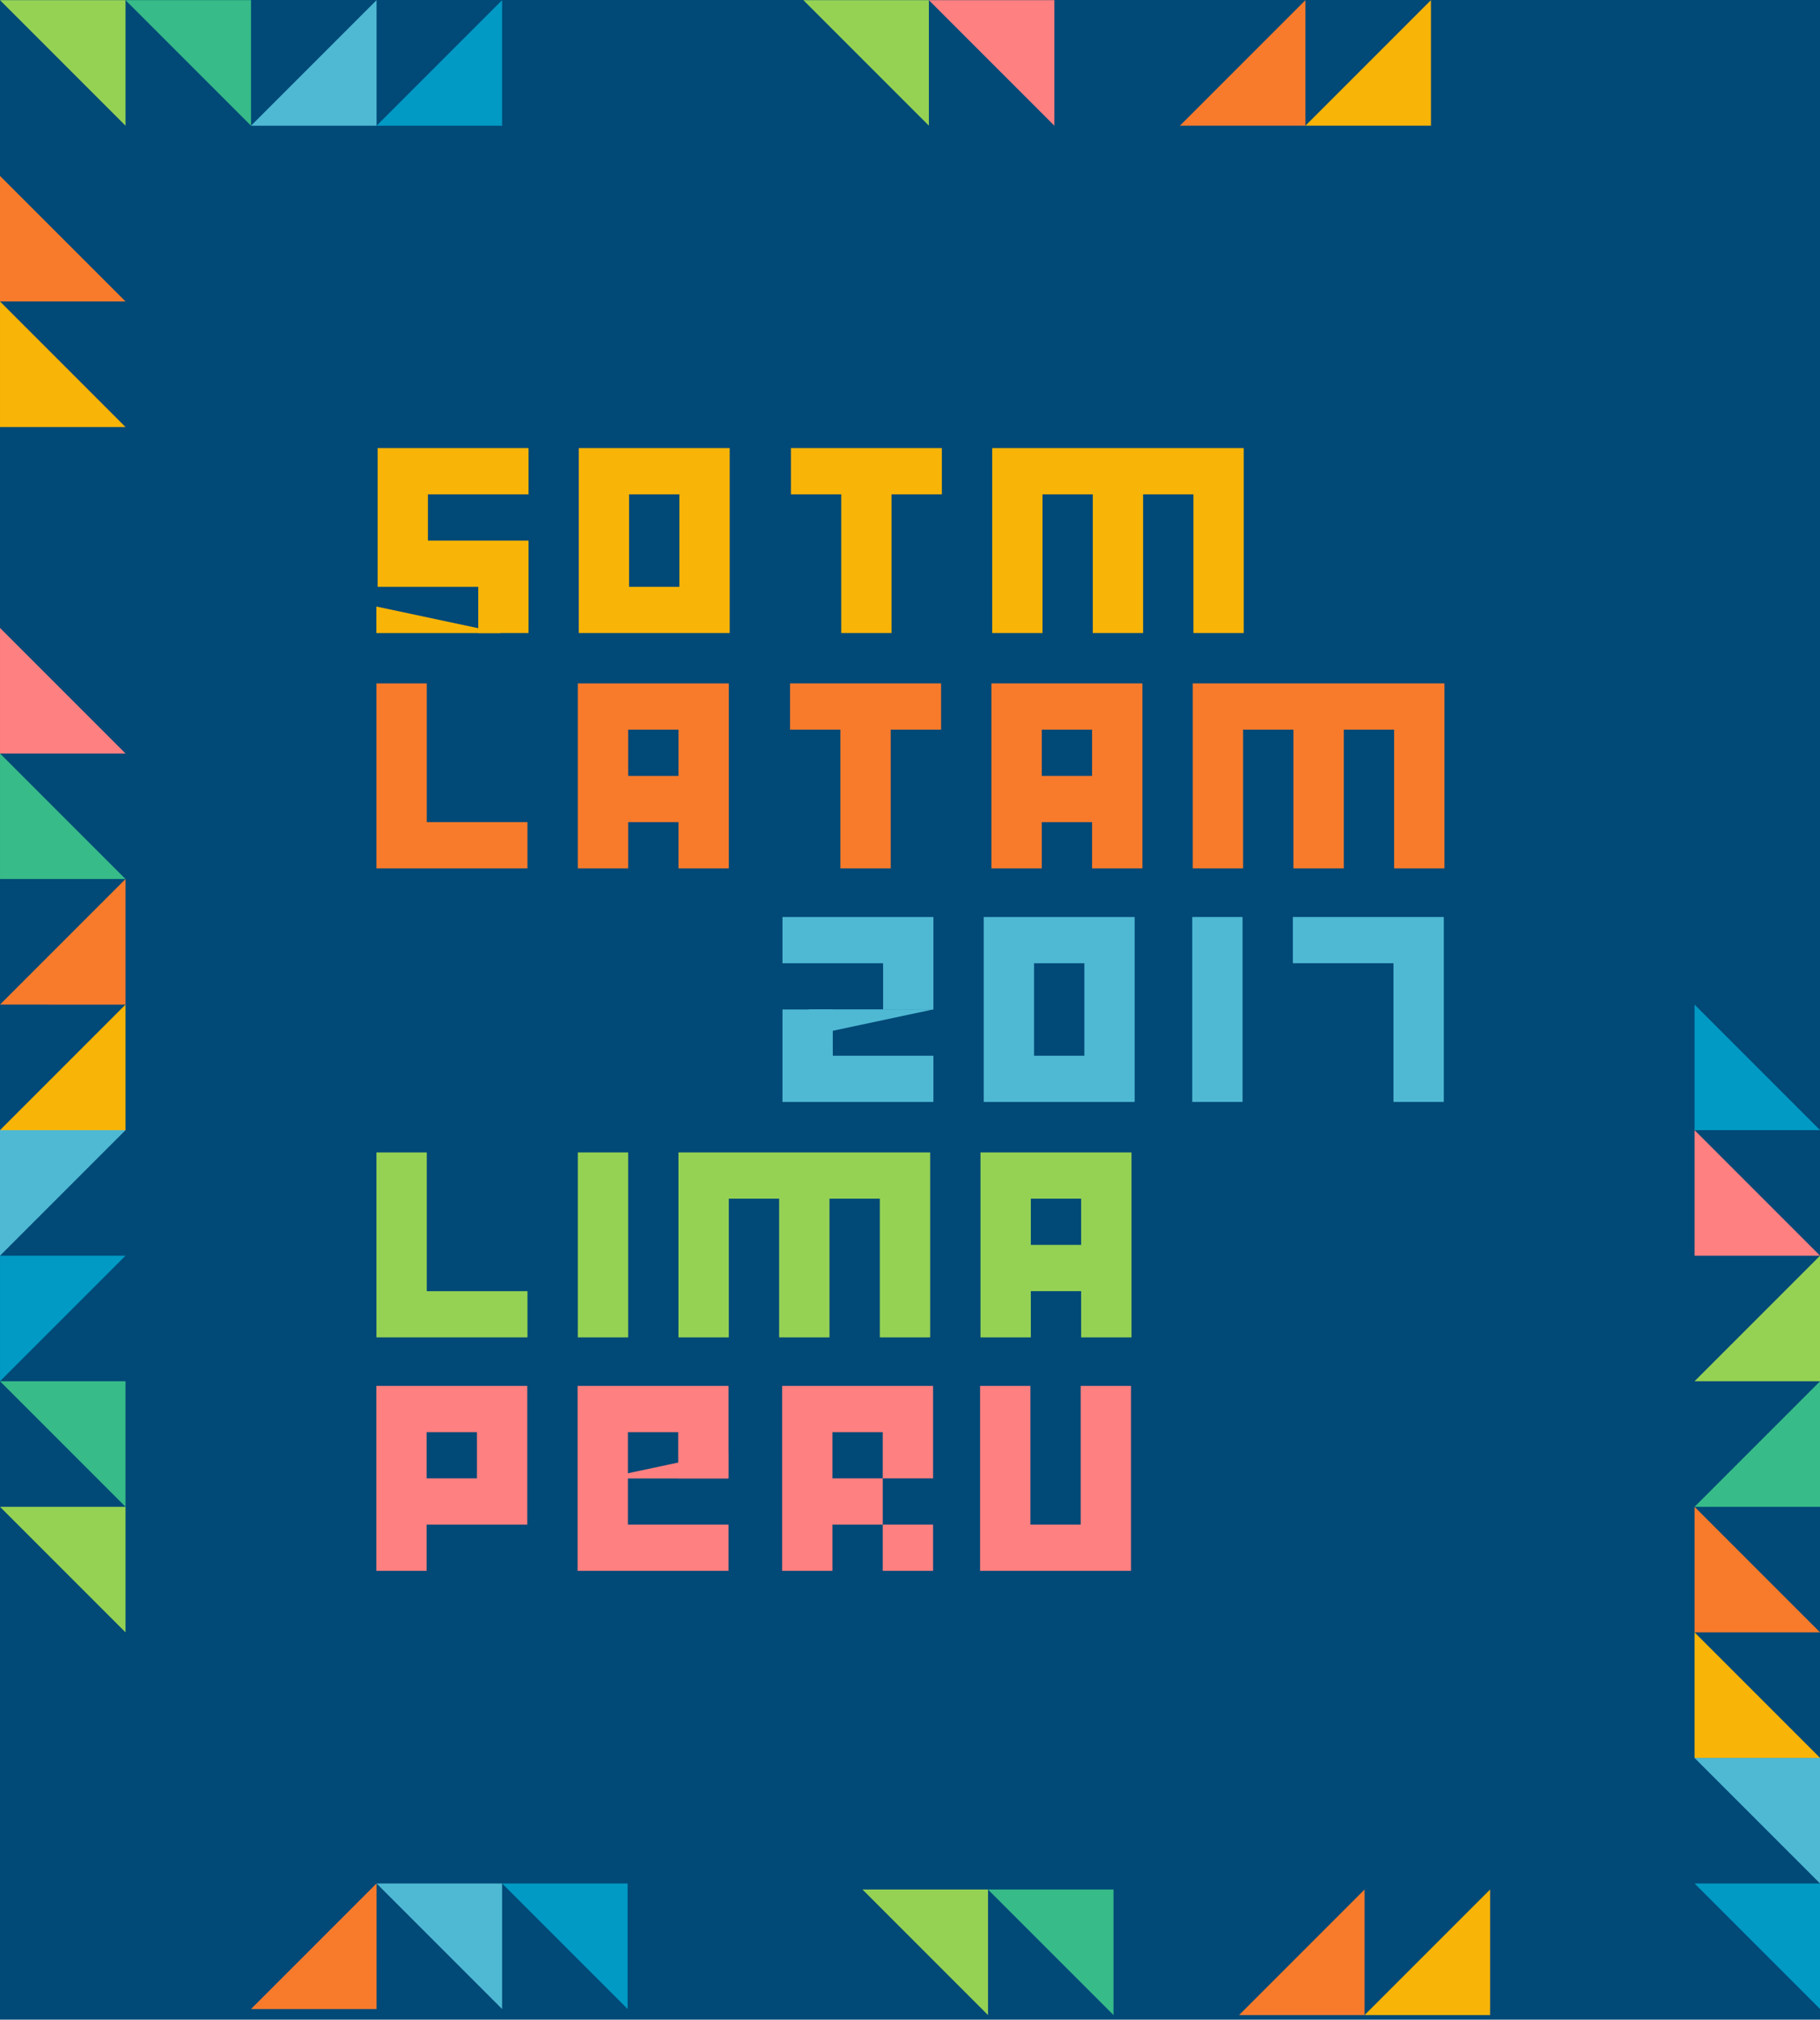 <?xml version="1.0" encoding="UTF-8" standalone="no"?>
<!-- Created with Inkscape (http://www.inkscape.org/) -->

<svg
   xmlns:dc="http://purl.org/dc/elements/1.1/"
   xmlns:cc="http://creativecommons.org/ns#"
   xmlns:rdf="http://www.w3.org/1999/02/22-rdf-syntax-ns#"
   xmlns:svg="http://www.w3.org/2000/svg"
   xmlns="http://www.w3.org/2000/svg"
   xmlns:sodipodi="http://sodipodi.sourceforge.net/DTD/sodipodi-0.dtd"
   xmlns:inkscape="http://www.inkscape.org/namespaces/inkscape"
   width="210mm"
   height="232.977mm"
   viewBox="0 0 210 232.977"
   version="1.1"
   id="svg4591"
   inkscape:version="0.92.2 5c3e80d, 2017-08-06"
   sodipodi:docname="sotm-latam-2017-logo.svg">
  <defs
     id="defs4585" />
  <sodipodi:namedview
     id="base"
     pagecolor="#ffffff"
     bordercolor="#666666"
     borderopacity="1.0"
     inkscape:pageopacity="0.0"
     inkscape:pageshadow="2"
     inkscape:zoom="0.55643713"
     inkscape:cx="397.14286"
     inkscape:cy="437.14286"
     inkscape:document-units="mm"
     inkscape:current-layer="layer1"
     showgrid="false"
     fit-margin-top="0"
     fit-margin-left="0"
     fit-margin-right="0"
     fit-margin-bottom="0"
     inkscape:window-width="1366"
     inkscape:window-height="718"
     inkscape:window-x="0"
     inkscape:window-y="0"
     inkscape:window-maximized="1" />
  <g
     inkscape:label="Capa 1"
     inkscape:groupmode="layer"
     id="layer1"
     transform="translate(0,-64.023)">
    <rect
       inkscape:export-ydpi="191.99985"
       inkscape:export-xdpi="191.99985"
       inkscape:export-filename="/Users/t/Desktop/sotm_latam_2017.png"
       y="64.023"
       x="0"
       height="232.977"
       width="210"
       id="rect8252"
       style="opacity:1;fill:#014977;fill-opacity:1;stroke:none;stroke-width:3.921;stroke-linecap:butt;stroke-linejoin:miter;stroke-miterlimit:4;stroke-dasharray:none;stroke-dashoffset:0;stroke-opacity:1;marker:none" />
    <g
       transform="matrix(2.737,0,0,2.737,0,-408.492)"
       id="g4874">
      <path
         sodipodi:nodetypes="cccc"
         style="fill:#019ac4;fill-opacity:1;fill-rule:evenodd;stroke:none;stroke-width:0.529px;stroke-linecap:butt;stroke-linejoin:miter;stroke-opacity:1"
         d="M 5.292,225.563 8.7118952e-5,230.854 v -5.292 z"
         id="path8306"
         inkscape:connector-curvature="0"
         inkscape:export-filename="/Users/t/Desktop/sotm_latam_2017.png"
         inkscape:export-xdpi="191.99985"
         inkscape:export-ydpi="191.99985" />
      <path
         inkscape:connector-curvature="0"
         id="path8308"
         d="M 8.7118952e-5,220.271 1.6711878e-4,225.563 5.292,220.271 Z"
         style="fill:#4fb9d3;fill-opacity:1;fill-rule:evenodd;stroke:none;stroke-width:0.529px;stroke-linecap:butt;stroke-linejoin:miter;stroke-opacity:1"
         sodipodi:nodetypes="cccc"
         inkscape:export-filename="/Users/t/Desktop/sotm_latam_2017.png"
         inkscape:export-xdpi="191.99985"
         inkscape:export-ydpi="191.99985" />
      <path
         inkscape:export-ydpi="191.99985"
         inkscape:export-xdpi="191.99985"
         inkscape:export-filename="/Users/t/Desktop/sotm_latam_2017.png"
         inkscape:connector-curvature="0"
         id="path8512"
         d="M 2.2711865e-4,214.979 5.292,209.688 v 5.292 z"
         style="fill:#f87b2c;fill-opacity:1;fill-rule:evenodd;stroke:none;stroke-width:0.529px;stroke-linecap:butt;stroke-linejoin:miter;stroke-opacity:1"
         sodipodi:nodetypes="cccc" />
      <path
         inkscape:export-ydpi="191.99985"
         inkscape:export-xdpi="191.99985"
         inkscape:export-filename="/Users/t/Desktop/sotm_latam_2017.png"
         sodipodi:nodetypes="cccc"
         style="fill:#f8b407;fill-opacity:1;fill-rule:evenodd;stroke:none;stroke-width:0.529px;stroke-linecap:butt;stroke-linejoin:miter;stroke-opacity:1"
         d="m 5.292,220.271 -8e-5,-5.292 -5.292,5.292 z"
         id="path8514"
         inkscape:connector-curvature="0" />
      <path
         inkscape:export-ydpi="191.99985"
         inkscape:export-xdpi="191.99985"
         inkscape:export-filename="/Users/t/Desktop/sotm_latam_2017.png"
         sodipodi:nodetypes="cccc"
         style="fill:#ff8080;fill-opacity:1;fill-rule:evenodd;stroke:none;stroke-width:0.529px;stroke-linecap:butt;stroke-linejoin:miter;stroke-opacity:1"
         d="M 5.292,204.396 8.7118952e-5,199.104 v 5.292 z"
         id="path8516"
         inkscape:connector-curvature="0" />
      <path
         inkscape:export-ydpi="191.99985"
         inkscape:export-xdpi="191.99985"
         inkscape:export-filename="/Users/t/Desktop/sotm_latam_2017.png"
         inkscape:connector-curvature="0"
         id="path8518"
         d="M 8.7118952e-5,209.688 1.6711878e-4,204.396 5.292,209.688 Z"
         style="fill:#37bb88;fill-opacity:1;fill-rule:evenodd;stroke:none;stroke-width:0.529px;stroke-linecap:butt;stroke-linejoin:miter;stroke-opacity:1"
         sodipodi:nodetypes="cccc" />
      <path
         inkscape:connector-curvature="0"
         id="path8520"
         d="M 1.6711878e-4,236.146 5.292,241.438 v -5.292 z"
         style="fill:#95d254;fill-opacity:1;fill-rule:evenodd;stroke:none;stroke-width:0.529px;stroke-linecap:butt;stroke-linejoin:miter;stroke-opacity:1"
         sodipodi:nodetypes="cccc"
         inkscape:export-filename="/Users/t/Desktop/sotm_latam_2017.png"
         inkscape:export-xdpi="191.99985"
         inkscape:export-ydpi="191.99985" />
      <path
         sodipodi:nodetypes="cccc"
         style="fill:#37bb88;fill-opacity:1;fill-rule:evenodd;stroke:none;stroke-width:0.529px;stroke-linecap:butt;stroke-linejoin:miter;stroke-opacity:1"
         d="m 5.292,230.854 -8e-5,5.292 L 8.7118952e-5,230.854 Z"
         id="path8522"
         inkscape:connector-curvature="0"
         inkscape:export-filename="/Users/t/Desktop/sotm_latam_2017.png"
         inkscape:export-xdpi="191.99985"
         inkscape:export-ydpi="191.99985" />
      <path
         sodipodi:nodetypes="cccc"
         style="fill:#f87b2c;fill-opacity:1;fill-rule:evenodd;stroke:none;stroke-width:0.529px;stroke-linecap:butt;stroke-linejoin:miter;stroke-opacity:1"
         d="M 5.292,185.346 1.4711882e-4,180.054 v 5.292 z"
         id="path8528"
         inkscape:connector-curvature="0"
         inkscape:export-filename="/Users/t/Desktop/sotm_latam_2017.png"
         inkscape:export-xdpi="191.99985"
         inkscape:export-ydpi="191.99985" />
      <path
         inkscape:connector-curvature="0"
         id="path8530"
         d="M 1.4711882e-4,190.638 2.2711865e-4,185.346 5.292,190.638 Z"
         style="fill:#f8b407;fill-opacity:1;fill-rule:evenodd;stroke:none;stroke-width:0.529px;stroke-linecap:butt;stroke-linejoin:miter;stroke-opacity:1"
         sodipodi:nodetypes="cccc"
         inkscape:export-filename="/Users/t/Desktop/sotm_latam_2017.png"
         inkscape:export-xdpi="191.99985"
         inkscape:export-ydpi="191.99985" />
    </g>
    <g
       transform="matrix(2.737,0,0,2.737,0,-408.492)"
       id="g4853">
      <path
         inkscape:export-ydpi="191.99985"
         inkscape:export-xdpi="191.99985"
         inkscape:export-filename="/Users/t/Desktop/sotm_latam_2017.png"
         inkscape:connector-curvature="0"
         id="path8896"
         d="m 71.437,252.021 5.292,5.292 v -5.292 z"
         style="fill:#019ac4;fill-opacity:1;fill-rule:evenodd;stroke:none;stroke-width:0.529px;stroke-linecap:butt;stroke-linejoin:miter;stroke-opacity:1"
         sodipodi:nodetypes="cccc" />
      <path
         inkscape:export-ydpi="191.99985"
         inkscape:export-xdpi="191.99985"
         inkscape:export-filename="/Users/t/Desktop/sotm_latam_2017.png"
         sodipodi:nodetypes="cccc"
         style="fill:#4fb9d3;fill-opacity:1;fill-rule:evenodd;stroke:none;stroke-width:0.529px;stroke-linecap:butt;stroke-linejoin:miter;stroke-opacity:1"
         d="m 76.729,246.729 -7.8e-5,5.292 -5.292,-5.292 z"
         id="path8898"
         inkscape:connector-curvature="0" />
      <path
         sodipodi:nodetypes="cccc"
         style="fill:#f87b2c;fill-opacity:1;fill-rule:evenodd;stroke:none;stroke-width:0.529px;stroke-linecap:butt;stroke-linejoin:miter;stroke-opacity:1"
         d="m 76.729,241.438 -5.292,-5.292 v 5.292 z"
         id="path8900"
         inkscape:connector-curvature="0"
         inkscape:export-filename="/Users/t/Desktop/sotm_latam_2017.png"
         inkscape:export-xdpi="191.99985"
         inkscape:export-ydpi="191.99985" />
      <path
         inkscape:connector-curvature="0"
         id="path8902"
         d="m 71.437,246.729 8e-5,-5.292 5.292,5.292 z"
         style="fill:#f8b407;fill-opacity:1;fill-rule:evenodd;stroke:none;stroke-width:0.529px;stroke-linecap:butt;stroke-linejoin:miter;stroke-opacity:1"
         sodipodi:nodetypes="cccc"
         inkscape:export-filename="/Users/t/Desktop/sotm_latam_2017.png"
         inkscape:export-xdpi="191.99985"
         inkscape:export-ydpi="191.99985" />
      <path
         inkscape:connector-curvature="0"
         id="path8904"
         d="m 71.437,230.854 5.292,-5.292 v 5.292 z"
         style="fill:#95d254;fill-opacity:1;fill-rule:evenodd;stroke:none;stroke-width:0.529px;stroke-linecap:butt;stroke-linejoin:miter;stroke-opacity:1"
         sodipodi:nodetypes="cccc"
         inkscape:export-filename="/Users/t/Desktop/sotm_latam_2017.png"
         inkscape:export-xdpi="191.99985"
         inkscape:export-ydpi="191.99985" />
      <path
         sodipodi:nodetypes="cccc"
         style="fill:#37bb88;fill-opacity:1;fill-rule:evenodd;stroke:none;stroke-width:0.529px;stroke-linecap:butt;stroke-linejoin:miter;stroke-opacity:1"
         d="m 76.729,236.146 -7.8e-5,-5.292 -5.292,5.292 z"
         id="path8906"
         inkscape:connector-curvature="0"
         inkscape:export-filename="/Users/t/Desktop/sotm_latam_2017.png"
         inkscape:export-xdpi="191.99985"
         inkscape:export-ydpi="191.99985" />
      <path
         sodipodi:nodetypes="cccc"
         style="fill:#019ac4;fill-opacity:1;fill-rule:evenodd;stroke:none;stroke-width:0.529px;stroke-linecap:butt;stroke-linejoin:miter;stroke-opacity:1"
         d="m 76.729,220.271 -5.292,-5.292 v 5.292 z"
         id="path8912"
         inkscape:connector-curvature="0"
         inkscape:export-filename="/Users/t/Desktop/sotm_latam_2017.png"
         inkscape:export-xdpi="191.99985"
         inkscape:export-ydpi="191.99985" />
      <path
         inkscape:connector-curvature="0"
         id="path8914"
         d="m 71.437,225.563 8e-5,-5.292 5.292,5.292 z"
         style="fill:#ff8080;fill-opacity:1;fill-rule:evenodd;stroke:none;stroke-width:0.529px;stroke-linecap:butt;stroke-linejoin:miter;stroke-opacity:1"
         sodipodi:nodetypes="cccc"
         inkscape:export-filename="/Users/t/Desktop/sotm_latam_2017.png"
         inkscape:export-xdpi="191.99985"
         inkscape:export-ydpi="191.99985" />
    </g>
    <g
       transform="matrix(2.737,0,0,2.737,0,-408.492)"
       id="g4863">
      <g
         transform="translate(0.209,-0.131)"
         id="g4670">
        <path
           inkscape:connector-curvature="0"
           id="path8920"
           d="m -0.209,172.777 5.292,5.292 v -5.292 z"
           style="fill:#95d254;fill-opacity:1;fill-rule:evenodd;stroke:none;stroke-width:0.529px;stroke-linecap:butt;stroke-linejoin:miter;stroke-opacity:1"
           sodipodi:nodetypes="cccc"
           inkscape:export-filename="/Users/t/Desktop/sotm_latam_2017.png"
           inkscape:export-xdpi="191.99985"
           inkscape:export-ydpi="191.99985" />
        <path
           sodipodi:nodetypes="cccc"
           style="fill:#37bb88;fill-opacity:1;fill-rule:evenodd;stroke:none;stroke-width:0.529px;stroke-linecap:butt;stroke-linejoin:miter;stroke-opacity:1"
           d="m 10.374,172.777 -8e-5,5.292 -5.292,-5.292 z"
           id="path8922"
           inkscape:connector-curvature="0"
           inkscape:export-filename="/Users/t/Desktop/sotm_latam_2017.png"
           inkscape:export-xdpi="191.99985"
           inkscape:export-ydpi="191.99985" />
        <path
           inkscape:export-ydpi="191.99985"
           inkscape:export-xdpi="191.99985"
           inkscape:export-filename="/Users/t/Desktop/sotm_latam_2017.png"
           sodipodi:nodetypes="cccc"
           style="fill:#4fb9d3;fill-opacity:1;fill-rule:evenodd;stroke:none;stroke-width:0.529px;stroke-linecap:butt;stroke-linejoin:miter;stroke-opacity:1"
           d="m 15.666,178.069 -8e-5,-5.292 -5.292,5.292 z"
           id="path8924"
           inkscape:connector-curvature="0" />
        <path
           sodipodi:nodetypes="cccc"
           style="fill:#019ac4;fill-opacity:1;fill-rule:evenodd;stroke:none;stroke-width:0.529px;stroke-linecap:butt;stroke-linejoin:miter;stroke-opacity:1"
           d="m 15.666,178.069 5.292,-5.292 v 5.292 z"
           id="path8928"
           inkscape:connector-curvature="0"
           inkscape:export-filename="/Users/t/Desktop/sotm_latam_2017.png"
           inkscape:export-xdpi="191.99985"
           inkscape:export-ydpi="191.99985" />
      </g>
      <path
         inkscape:connector-curvature="0"
         id="path8930"
         d="m 33.867,172.646 5.292,5.292 v -5.292 z"
         style="fill:#95d254;fill-opacity:1;fill-rule:evenodd;stroke:none;stroke-width:0.529px;stroke-linecap:butt;stroke-linejoin:miter;stroke-opacity:1"
         sodipodi:nodetypes="cccc"
         inkscape:export-filename="/Users/t/Desktop/sotm_latam_2017.png"
         inkscape:export-xdpi="191.99985"
         inkscape:export-ydpi="191.99985" />
      <path
         sodipodi:nodetypes="cccc"
         style="fill:#ff8080;fill-opacity:1;fill-rule:evenodd;stroke:none;stroke-width:0.529px;stroke-linecap:butt;stroke-linejoin:miter;stroke-opacity:1"
         d="m 44.45,172.646 -8e-5,5.292 -5.292,-5.292 z"
         id="path8932"
         inkscape:connector-curvature="0"
         inkscape:export-filename="/Users/t/Desktop/sotm_latam_2017.png"
         inkscape:export-xdpi="191.99985"
         inkscape:export-ydpi="191.99985" />
      <path
         inkscape:export-ydpi="191.99985"
         inkscape:export-xdpi="191.99985"
         inkscape:export-filename="/Users/t/Desktop/sotm_latam_2017.png"
         sodipodi:nodetypes="cccc"
         style="fill:#f87b2c;fill-opacity:1;fill-rule:evenodd;stroke:none;stroke-width:0.529px;stroke-linecap:butt;stroke-linejoin:miter;stroke-opacity:1"
         d="m 55.033,177.938 -7.8e-5,-5.292 -5.292,5.292 z"
         id="path8934"
         inkscape:connector-curvature="0" />
      <path
         sodipodi:nodetypes="cccc"
         style="fill:#f8b407;fill-opacity:1;fill-rule:evenodd;stroke:none;stroke-width:0.529px;stroke-linecap:butt;stroke-linejoin:miter;stroke-opacity:1"
         d="m 55.033,177.938 5.292,-5.292 v 5.292 z"
         id="path8936"
         inkscape:connector-curvature="0"
         inkscape:export-filename="/Users/t/Desktop/sotm_latam_2017.png"
         inkscape:export-xdpi="191.99985"
         inkscape:export-ydpi="191.99985" />
    </g>
    <g
       transform="matrix(2.737,0,0,2.737,0,-408.492)"
       id="g4298">
      <path
         inkscape:export-ydpi="191.99985"
         inkscape:export-xdpi="191.99985"
         inkscape:export-filename="/Users/t/Desktop/sotm_latam_2017.png"
         sodipodi:nodetypes="cccc"
         style="fill:#f87b2c;fill-opacity:1;fill-rule:evenodd;stroke:none;stroke-width:0.529px;stroke-linecap:butt;stroke-linejoin:miter;stroke-opacity:1"
         d="m 15.875,257.312 -8e-5,-5.292 -5.292,5.292 z"
         id="path5961"
         inkscape:connector-curvature="0" />
      <path
         sodipodi:nodetypes="cccc"
         style="fill:#4fb9d3;fill-opacity:1;fill-rule:evenodd;stroke:none;stroke-width:0.529px;stroke-linecap:butt;stroke-linejoin:miter;stroke-opacity:1"
         d="m 15.875,252.021 5.292,5.292 v -5.292 z"
         id="path5970"
         inkscape:connector-curvature="0"
         inkscape:export-filename="/Users/t/Desktop/sotm_latam_2017.png"
         inkscape:export-xdpi="191.99985"
         inkscape:export-ydpi="191.99985" />
      <path
         inkscape:export-ydpi="191.99985"
         inkscape:export-xdpi="191.99985"
         inkscape:export-filename="/Users/t/Desktop/sotm_latam_2017.png"
         inkscape:connector-curvature="0"
         id="path5972"
         d="m 26.459,252.021 -8e-5,5.292 -5.292,-5.292 z"
         style="fill:#019ac4;fill-opacity:1;fill-rule:evenodd;stroke:none;stroke-width:0.529px;stroke-linecap:butt;stroke-linejoin:miter;stroke-opacity:1"
         sodipodi:nodetypes="cccc" />
    </g>
    <g
       id="g4321"
       transform="matrix(2.737,0,0,2.737,6.825,-190.544)">
      <path
         inkscape:export-ydpi="191.99985"
         inkscape:export-xdpi="191.99985"
         inkscape:export-filename="/Users/t/Desktop/sotm_latam_2017.png"
         sodipodi:nodetypes="cccc"
         style="fill:#95d254;fill-opacity:1;fill-rule:evenodd;stroke:none;stroke-width:0.529px;stroke-linecap:butt;stroke-linejoin:miter;stroke-opacity:1"
         d="m 33.867,172.646 5.292,5.292 v -5.292 z"
         id="path4323"
         inkscape:connector-curvature="0" />
      <path
         inkscape:export-ydpi="191.99985"
         inkscape:export-xdpi="191.99985"
         inkscape:export-filename="/Users/t/Desktop/sotm_latam_2017.png"
         inkscape:connector-curvature="0"
         id="path4325"
         d="m 44.45,172.646 -8e-5,5.292 -5.292,-5.292 z"
         style="fill:#37bb88;fill-opacity:1;fill-rule:evenodd;stroke:none;stroke-width:0.529px;stroke-linecap:butt;stroke-linejoin:miter;stroke-opacity:1"
         sodipodi:nodetypes="cccc" />
      <path
         inkscape:connector-curvature="0"
         id="path4327"
         d="m 55.033,177.938 -7.8e-5,-5.292 -5.292,5.292 z"
         style="fill:#f87b2c;fill-opacity:1;fill-rule:evenodd;stroke:none;stroke-width:0.529px;stroke-linecap:butt;stroke-linejoin:miter;stroke-opacity:1"
         sodipodi:nodetypes="cccc"
         inkscape:export-filename="/Users/t/Desktop/sotm_latam_2017.png"
         inkscape:export-xdpi="191.99985"
         inkscape:export-ydpi="191.99985" />
      <path
         inkscape:export-ydpi="191.99985"
         inkscape:export-xdpi="191.99985"
         inkscape:export-filename="/Users/t/Desktop/sotm_latam_2017.png"
         inkscape:connector-curvature="0"
         id="path4329"
         d="m 55.033,177.938 5.292,-5.292 v 5.292 z"
         style="fill:#f8b407;fill-opacity:1;fill-rule:evenodd;stroke:none;stroke-width:0.529px;stroke-linecap:butt;stroke-linejoin:miter;stroke-opacity:1"
         sodipodi:nodetypes="cccc" />
    </g>
    <g
       id="g4475"
       transform="matrix(2.289,0,0,2.154,18.047,-281.645)">
      <g
         transform="matrix(0.959,0,0,0.936,1.493,13.652)"
         id="g4265">
        <path
           id="path8256"
           d="m 10.009,222.801 v 2.646 2.646 2.646 2.646 h 2.646 2.646 2.646 v -2.646 H 15.301 12.655 v -2.646 -2.646 -2.646 z"
           style="opacity:1;fill:#95d254;fill-opacity:1;stroke:none;stroke-width:1.058;stroke-linecap:round;stroke-linejoin:round;stroke-miterlimit:4;stroke-dasharray:none;stroke-dashoffset:0;stroke-opacity:1;marker:none"
           inkscape:connector-curvature="0"
           inkscape:export-filename="/Users/t/Desktop/sotm_latam_2017.png"
           inkscape:export-xdpi="191.99985"
           inkscape:export-ydpi="191.99985" />
        <path
           id="path8258"
           d="m 20.593,222.801 v 2.646 2.646 2.646 2.646 h 2.646 v -2.646 -2.646 -2.646 -2.646 z"
           style="opacity:1;fill:#95d254;fill-opacity:1;stroke:none;stroke-width:1.058;stroke-linecap:round;stroke-linejoin:round;stroke-miterlimit:4;stroke-dasharray:none;stroke-dashoffset:0;stroke-opacity:1;marker:none"
           inkscape:connector-curvature="0"
           inkscape:export-filename="/Users/t/Desktop/sotm_latam_2017.png"
           inkscape:export-xdpi="191.99985"
           inkscape:export-ydpi="191.99985" />
        <path
           id="path8260"
           d="m 25.884,222.801 v 2.646 2.646 2.646 2.646 h 2.646 v -2.646 -2.646 -2.646 h 2.646 v 2.646 2.646 2.646 h 2.646 v -2.646 -2.646 -2.646 h 2.646 v 2.646 2.646 2.646 h 2.646 v -2.646 -2.646 -2.646 -2.646 h -2.646 -2.646 -2.646 -2.646 z"
           style="opacity:1;fill:#95d254;fill-opacity:1;stroke:none;stroke-width:1.058;stroke-linecap:round;stroke-linejoin:round;stroke-miterlimit:4;stroke-dasharray:none;stroke-dashoffset:0;stroke-opacity:1;marker:none"
           inkscape:connector-curvature="0"
           inkscape:export-filename="/Users/t/Desktop/sotm_latam_2017.png"
           inkscape:export-xdpi="191.99985"
           inkscape:export-ydpi="191.99985" />
        <path
           id="path8262"
           d="m 41.759,222.801 v 2.646 2.646 2.646 2.646 h 2.646 v -2.646 h 2.646 v 2.646 h 2.646 v -2.646 -2.646 -2.646 -2.646 h -2.646 -2.646 z m 2.646,2.646 h 2.646 v 2.646 h -2.646 z"
           style="opacity:1;fill:#95d254;fill-opacity:1;stroke:none;stroke-width:1.058;stroke-linecap:round;stroke-linejoin:round;stroke-miterlimit:4;stroke-dasharray:none;stroke-dashoffset:0;stroke-opacity:1;marker:none"
           inkscape:connector-curvature="0"
           inkscape:export-filename="/Users/t/Desktop/sotm_latam_2017.png"
           inkscape:export-xdpi="191.99985"
           inkscape:export-ydpi="191.99985" />
      </g>
      <g
         transform="matrix(0.959,0,0,0.936,1.493,14.182)"
         id="g4250">
        <path
           inkscape:connector-curvature="0"
           style="opacity:1;fill:#f87b2c;fill-opacity:1;stroke:none;stroke-width:1.058;stroke-linecap:round;stroke-linejoin:round;stroke-miterlimit:4;stroke-dasharray:none;stroke-dashoffset:0;stroke-opacity:1;marker:none"
           d="m 10.009,195.4 v 2.646 2.646 2.646 2.646 h 2.646 2.646 2.646 V 203.338 H 15.301 12.655 v -2.646 -2.646 -2.646 z"
           id="path5895"
           inkscape:export-filename="/Users/t/Desktop/sotm_latam_2017.png"
           inkscape:export-xdpi="191.99985"
           inkscape:export-ydpi="191.99985" />
        <path
           inkscape:connector-curvature="0"
           style="opacity:1;fill:#f87b2c;fill-opacity:1;stroke:none;stroke-width:1.058;stroke-linecap:round;stroke-linejoin:round;stroke-miterlimit:4;stroke-dasharray:none;stroke-dashoffset:0;stroke-opacity:1;marker:none"
           d="m 20.593,195.4 v 2.646 2.646 2.646 2.646 h 2.646 v -2.646 h 2.646 v 2.646 h 2.646 v -2.646 -2.646 -2.646 -2.646 H 25.884 23.239 Z m 2.646,2.646 h 2.646 v 2.646 H 23.239 Z"
           id="path5897"
           inkscape:export-filename="/Users/t/Desktop/sotm_latam_2017.png"
           inkscape:export-xdpi="191.99985"
           inkscape:export-ydpi="191.99985" />
        <path
           style="opacity:1;fill:#f87b2c;fill-opacity:1;stroke:none;stroke-width:1.058;stroke-linecap:round;stroke-linejoin:round;stroke-miterlimit:4;stroke-dasharray:none;stroke-dashoffset:0;stroke-opacity:1;marker:none"
           d="m 31.75,195.4 v 2.646 h 2.646 v 2.646 2.646 2.646 h 2.646 v -2.646 -2.646 -2.646 h 2.646 v -2.646 H 37.042 34.396 Z"
           id="path5899"
           inkscape:connector-curvature="0"
           inkscape:export-filename="/Users/t/Desktop/sotm_latam_2017.png"
           inkscape:export-xdpi="191.99985"
           inkscape:export-ydpi="191.99985" />
        <path
           id="path5910"
           d="m 42.333,195.4 v 2.646 2.646 2.646 2.646 h 2.646 v -2.646 h 2.646 v 2.646 h 2.646 v -2.646 -2.646 -2.646 -2.646 h -2.646 -2.646 z m 2.646,2.646 h 2.646 v 2.646 h -2.646 z"
           style="opacity:1;fill:#f87b2c;fill-opacity:1;stroke:none;stroke-width:1.058;stroke-linecap:round;stroke-linejoin:round;stroke-miterlimit:4;stroke-dasharray:none;stroke-dashoffset:0;stroke-opacity:1;marker:none"
           inkscape:connector-curvature="0"
           inkscape:export-filename="/Users/t/Desktop/sotm_latam_2017.png"
           inkscape:export-xdpi="191.99985"
           inkscape:export-ydpi="191.99985" />
        <path
           inkscape:connector-curvature="0"
           style="opacity:1;fill:#f87b2c;fill-opacity:1;stroke:none;stroke-width:1.058;stroke-linecap:round;stroke-linejoin:round;stroke-miterlimit:4;stroke-dasharray:none;stroke-dashoffset:0;stroke-opacity:1;marker:none"
           d="m 52.917,195.4 v 2.646 2.646 2.646 2.646 h 2.646 v -2.646 -2.646 -2.646 h 2.646 v 2.646 2.646 2.646 h 2.646 v -2.646 -2.646 -2.646 h 2.646 v 2.646 2.646 2.646 h 2.646 v -2.646 -2.646 -2.646 -2.646 h -2.646 -2.646 -2.646 -2.646 z"
           id="path5912"
           inkscape:export-filename="/Users/t/Desktop/sotm_latam_2017.png"
           inkscape:export-xdpi="191.99985"
           inkscape:export-ydpi="191.99985" />
      </g>
      <g
         transform="translate(-1.72)"
         id="g4379">
        <path
           id="path8274"
           d="m 33.705,184.475 v 2.476 h 2.536 v 2.476 2.476 2.476 h 2.536 v -2.476 -2.476 -2.476 h 2.536 v -2.476 h -2.536 -2.536 z"
           style="opacity:1;fill:#f8b407;fill-opacity:1;stroke:none;stroke-width:1.058;stroke-linecap:round;stroke-linejoin:round;stroke-miterlimit:4;stroke-dasharray:none;stroke-dashoffset:0;stroke-opacity:1;marker:none"
           inkscape:connector-curvature="0"
           inkscape:export-filename="/Users/t/Desktop/sotm_latam_2017.png"
           inkscape:export-xdpi="191.99985"
           inkscape:export-ydpi="191.99985" />
        <path
           id="path8282"
           d="m 23.011,184.475 v 2.476 2.476 2.476 2.476 h 2.536 2.536 2.536 v -2.476 -2.476 -2.476 -2.476 h -2.536 -2.536 z m 2.536,2.476 h 2.536 v 2.476 2.476 h -2.536 v -2.476 z"
           style="opacity:1;fill:#f8b407;fill-opacity:1;stroke:none;stroke-width:1.058;stroke-linecap:round;stroke-linejoin:round;stroke-miterlimit:4;stroke-dasharray:none;stroke-dashoffset:0;stroke-opacity:1;marker:none"
           inkscape:connector-curvature="0"
           inkscape:export-filename="/Users/t/Desktop/sotm_latam_2017.png"
           inkscape:export-xdpi="191.99985"
           inkscape:export-ydpi="191.99985" />
        <path
           id="path8292"
           d="m 43.85,184.475 v 2.476 2.476 2.476 2.476 h 2.536 v -2.476 -2.476 -2.476 h 2.536 v 2.476 2.476 2.476 h 2.536 v -2.476 -2.476 -2.476 h 2.536 v 2.476 2.476 2.476 h 2.536 v -2.476 -2.476 -2.476 -2.476 h -2.536 -2.536 -2.536 -2.536 z"
           style="opacity:1;fill:#f8b407;fill-opacity:1;stroke:none;stroke-width:1.058;stroke-linecap:round;stroke-linejoin:round;stroke-miterlimit:4;stroke-dasharray:none;stroke-dashoffset:0;stroke-opacity:1;marker:none"
           inkscape:connector-curvature="0"
           inkscape:export-filename="/Users/t/Desktop/sotm_latam_2017.png"
           inkscape:export-xdpi="191.99985"
           inkscape:export-ydpi="191.99985" />
        <g
           id="g4375">
          <path
             inkscape:export-ydpi="191.99985"
             inkscape:export-xdpi="191.99985"
             inkscape:export-filename="/Users/t/Desktop/sotm_latam_2017.png"
             inkscape:connector-curvature="0"
             style="opacity:1;fill:#f8b407;fill-opacity:1;stroke:none;stroke-width:1.058;stroke-linecap:round;stroke-linejoin:round;stroke-miterlimit:4;stroke-dasharray:none;stroke-dashoffset:0;stroke-opacity:1;marker:none"
             d="m 12.871,184.475 v 2.476 2.476 2.476 h 2.536 2.536 v 2.476 h 2.536 v -2.476 -2.476 H 17.943 15.407 v -2.476 h 2.536 2.536 v -2.476 H 17.943 15.407 Z"
             id="path8272" />
          <path
             inkscape:export-ydpi="191.99985"
             inkscape:export-xdpi="191.99985"
             inkscape:export-filename="/Users/t/Desktop/sotm_latam_2017.png"
             inkscape:connector-curvature="0"
             id="path4343"
             d="m 19.099,194.381 -6.292,-1.422 v 1.422 z"
             style="fill:#f8b407;fill-opacity:1;fill-rule:evenodd;stroke:none;stroke-width:0.529px;stroke-linecap:butt;stroke-linejoin:miter;stroke-opacity:1"
             sodipodi:nodetypes="cccc" />
        </g>
      </g>
      <g
         transform="translate(18.693,-0.211)"
         id="g4436">
        <path
           id="path8298"
           d="m 38.594,209.797 v 2.476 h 2.536 2.536 v 2.476 2.476 2.476 h 2.536 v -2.476 -2.476 -2.476 -2.476 h -2.536 -2.536 z"
           style="opacity:1;fill:#4fb9d3;fill-opacity:1;stroke:none;stroke-width:1.058;stroke-linecap:round;stroke-linejoin:round;stroke-miterlimit:4;stroke-dasharray:none;stroke-dashoffset:0;stroke-opacity:1;marker:none"
           inkscape:connector-curvature="0"
           inkscape:export-filename="/Users/t/Desktop/sotm_latam_2017.png"
           inkscape:export-xdpi="191.99985"
           inkscape:export-ydpi="191.99985" />
        <path
           id="path8300"
           d="m 33.522,209.797 v 2.476 2.476 2.476 2.476 h 2.536 v -2.476 -2.476 -2.476 -2.476 z"
           style="opacity:1;fill:#4fb9d3;fill-opacity:1;stroke:none;stroke-width:1.058;stroke-linecap:round;stroke-linejoin:round;stroke-miterlimit:4;stroke-dasharray:none;stroke-dashoffset:0;stroke-opacity:1;marker:none"
           inkscape:connector-curvature="0"
           inkscape:export-filename="/Users/t/Desktop/sotm_latam_2017.png"
           inkscape:export-xdpi="191.99985"
           inkscape:export-ydpi="191.99985" />
        <path
           id="path8302"
           d="m 23.011,209.798 v 2.476 2.476 2.476 2.476 h 2.536 2.536 2.536 v -2.476 -2.476 -2.476 -2.476 H 28.083 25.547 Z m 2.536,2.476 H 28.083 v 2.476 2.476 h -2.536 v -2.476 z"
           style="opacity:1;fill:#4fb9d3;fill-opacity:1;stroke:none;stroke-width:1.058;stroke-linecap:round;stroke-linejoin:round;stroke-miterlimit:4;stroke-dasharray:none;stroke-dashoffset:0;stroke-opacity:1;marker:none"
           inkscape:connector-curvature="0"
           inkscape:export-filename="/Users/t/Desktop/sotm_latam_2017.png"
           inkscape:export-xdpi="191.99985"
           inkscape:export-ydpi="191.99985" />
        <g
           id="g4395">
          <path
             inkscape:export-ydpi="191.99985"
             inkscape:export-xdpi="191.99985"
             inkscape:export-filename="/Users/t/Desktop/sotm_latam_2017.png"
             inkscape:connector-curvature="0"
             style="opacity:1;fill:#4fb9d3;fill-opacity:1;stroke:none;stroke-width:1.058;stroke-linecap:round;stroke-linejoin:round;stroke-miterlimit:4;stroke-dasharray:none;stroke-dashoffset:0;stroke-opacity:1;marker:none"
             d="m 12.866,209.798 v 2.476 h 2.536 2.536 v 2.476 h 2.536 v -2.476 -2.476 h -2.536 -2.536 z m 0,4.952 v 2.476 2.476 h 2.536 2.536 2.536 v -2.476 h -2.536 -2.536 v -2.476 z"
             id="path8304" />
          <path
             sodipodi:nodetypes="cccc"
             style="fill:#4fb9d3;fill-opacity:1;fill-rule:evenodd;stroke:none;stroke-width:0.529px;stroke-linecap:butt;stroke-linejoin:miter;stroke-opacity:1"
             d="m 20.48,214.743 -6.292,1.422 v -1.422 z"
             id="path4373"
             inkscape:connector-curvature="0"
             inkscape:export-filename="/Users/t/Desktop/sotm_latam_2017.png"
             inkscape:export-xdpi="191.99985"
             inkscape:export-ydpi="191.99985" />
        </g>
      </g>
      <g
         transform="translate(-16.488,-0.954)"
         id="g4466">
        <g
           id="g4413"
           transform="translate(14.709,0.529)">
          <path
             inkscape:export-ydpi="191.99985"
             inkscape:export-xdpi="191.99985"
             inkscape:export-filename="/Users/t/Desktop/sotm_latam_2017.png"
             inkscape:connector-curvature="0"
             style="opacity:1;fill:#ff8080;fill-opacity:1;stroke:none;stroke-width:1.058;stroke-linecap:round;stroke-linejoin:round;stroke-miterlimit:4;stroke-dasharray:none;stroke-dashoffset:0;stroke-opacity:1;marker:none"
             d="m 12.866,235.122 v 2.476 2.476 2.476 2.476 h 2.536 v -2.476 h 2.536 2.536 v -2.476 -2.476 -2.476 h -2.536 -2.536 z m 2.536,2.476 h 2.536 v 2.476 h -2.536 z"
             id="path8264" />
        </g>
        <path
           id="path8268"
           d="m 48.03,235.651 v 2.476 2.476 2.476 2.476 h 2.536 v -2.476 h 2.536 v -2.476 h -2.536 v -2.476 h 2.536 v 2.476 h 2.536 v -2.476 -2.476 h -2.536 -2.536 z m 5.072,7.428 v 2.476 h 2.536 v -2.476 z"
           style="opacity:1;fill:#ff8080;fill-opacity:1;stroke:none;stroke-width:1.058;stroke-linecap:round;stroke-linejoin:round;stroke-miterlimit:4;stroke-dasharray:none;stroke-dashoffset:0;stroke-opacity:1;marker:none"
           inkscape:connector-curvature="0"
           inkscape:export-filename="/Users/t/Desktop/sotm_latam_2017.png"
           inkscape:export-xdpi="191.99985"
           inkscape:export-ydpi="191.99985" />
        <path
           id="path8270"
           d="m 58.008,235.651 v 2.476 2.476 2.476 2.476 h 2.536 2.536 2.536 v -2.476 -2.476 -2.476 -2.476 h -2.536 v 2.476 2.476 2.476 h -2.536 v -2.476 -2.476 -2.476 z"
           style="opacity:1;fill:#ff8080;fill-opacity:1;stroke:none;stroke-width:1.058;stroke-linecap:round;stroke-linejoin:round;stroke-miterlimit:4;stroke-dasharray:none;stroke-dashoffset:0;stroke-opacity:1;marker:none"
           inkscape:connector-curvature="0"
           inkscape:export-filename="/Users/t/Desktop/sotm_latam_2017.png"
           inkscape:export-xdpi="191.99985"
           inkscape:export-ydpi="191.99985" />
        <g
           id="g4462">
          <path
             inkscape:export-ydpi="191.99985"
             inkscape:export-xdpi="191.99985"
             inkscape:export-filename="/Users/t/Desktop/sotm_latam_2017.png"
             inkscape:connector-curvature="0"
             style="opacity:1;fill:#ff8080;fill-opacity:1;stroke:none;stroke-width:1.058;stroke-linecap:round;stroke-linejoin:round;stroke-miterlimit:4;stroke-dasharray:none;stroke-dashoffset:0;stroke-opacity:1;marker:none"
             d="m 37.719,235.651 v 2.476 2.476 2.476 2.476 h 2.536 2.536 2.536 v -2.476 h -2.536 -2.536 v -2.476 -2.476 h 2.536 v 2.476 h 2.536 v -2.476 -2.476 h -2.536 -2.536 z"
             id="path8266" />
          <path
             inkscape:export-ydpi="191.99985"
             inkscape:export-xdpi="191.99985"
             inkscape:export-filename="/Users/t/Desktop/sotm_latam_2017.png"
             inkscape:connector-curvature="0"
             id="path4387"
             d="m 39.018,240.609 6.292,-1.422 v 1.422 z"
             style="fill:#ff8080;fill-opacity:1;fill-rule:evenodd;stroke:none;stroke-width:0.529px;stroke-linecap:butt;stroke-linejoin:miter;stroke-opacity:1"
             sodipodi:nodetypes="cccc" />
        </g>
      </g>
    </g>
  </g>
</svg>
